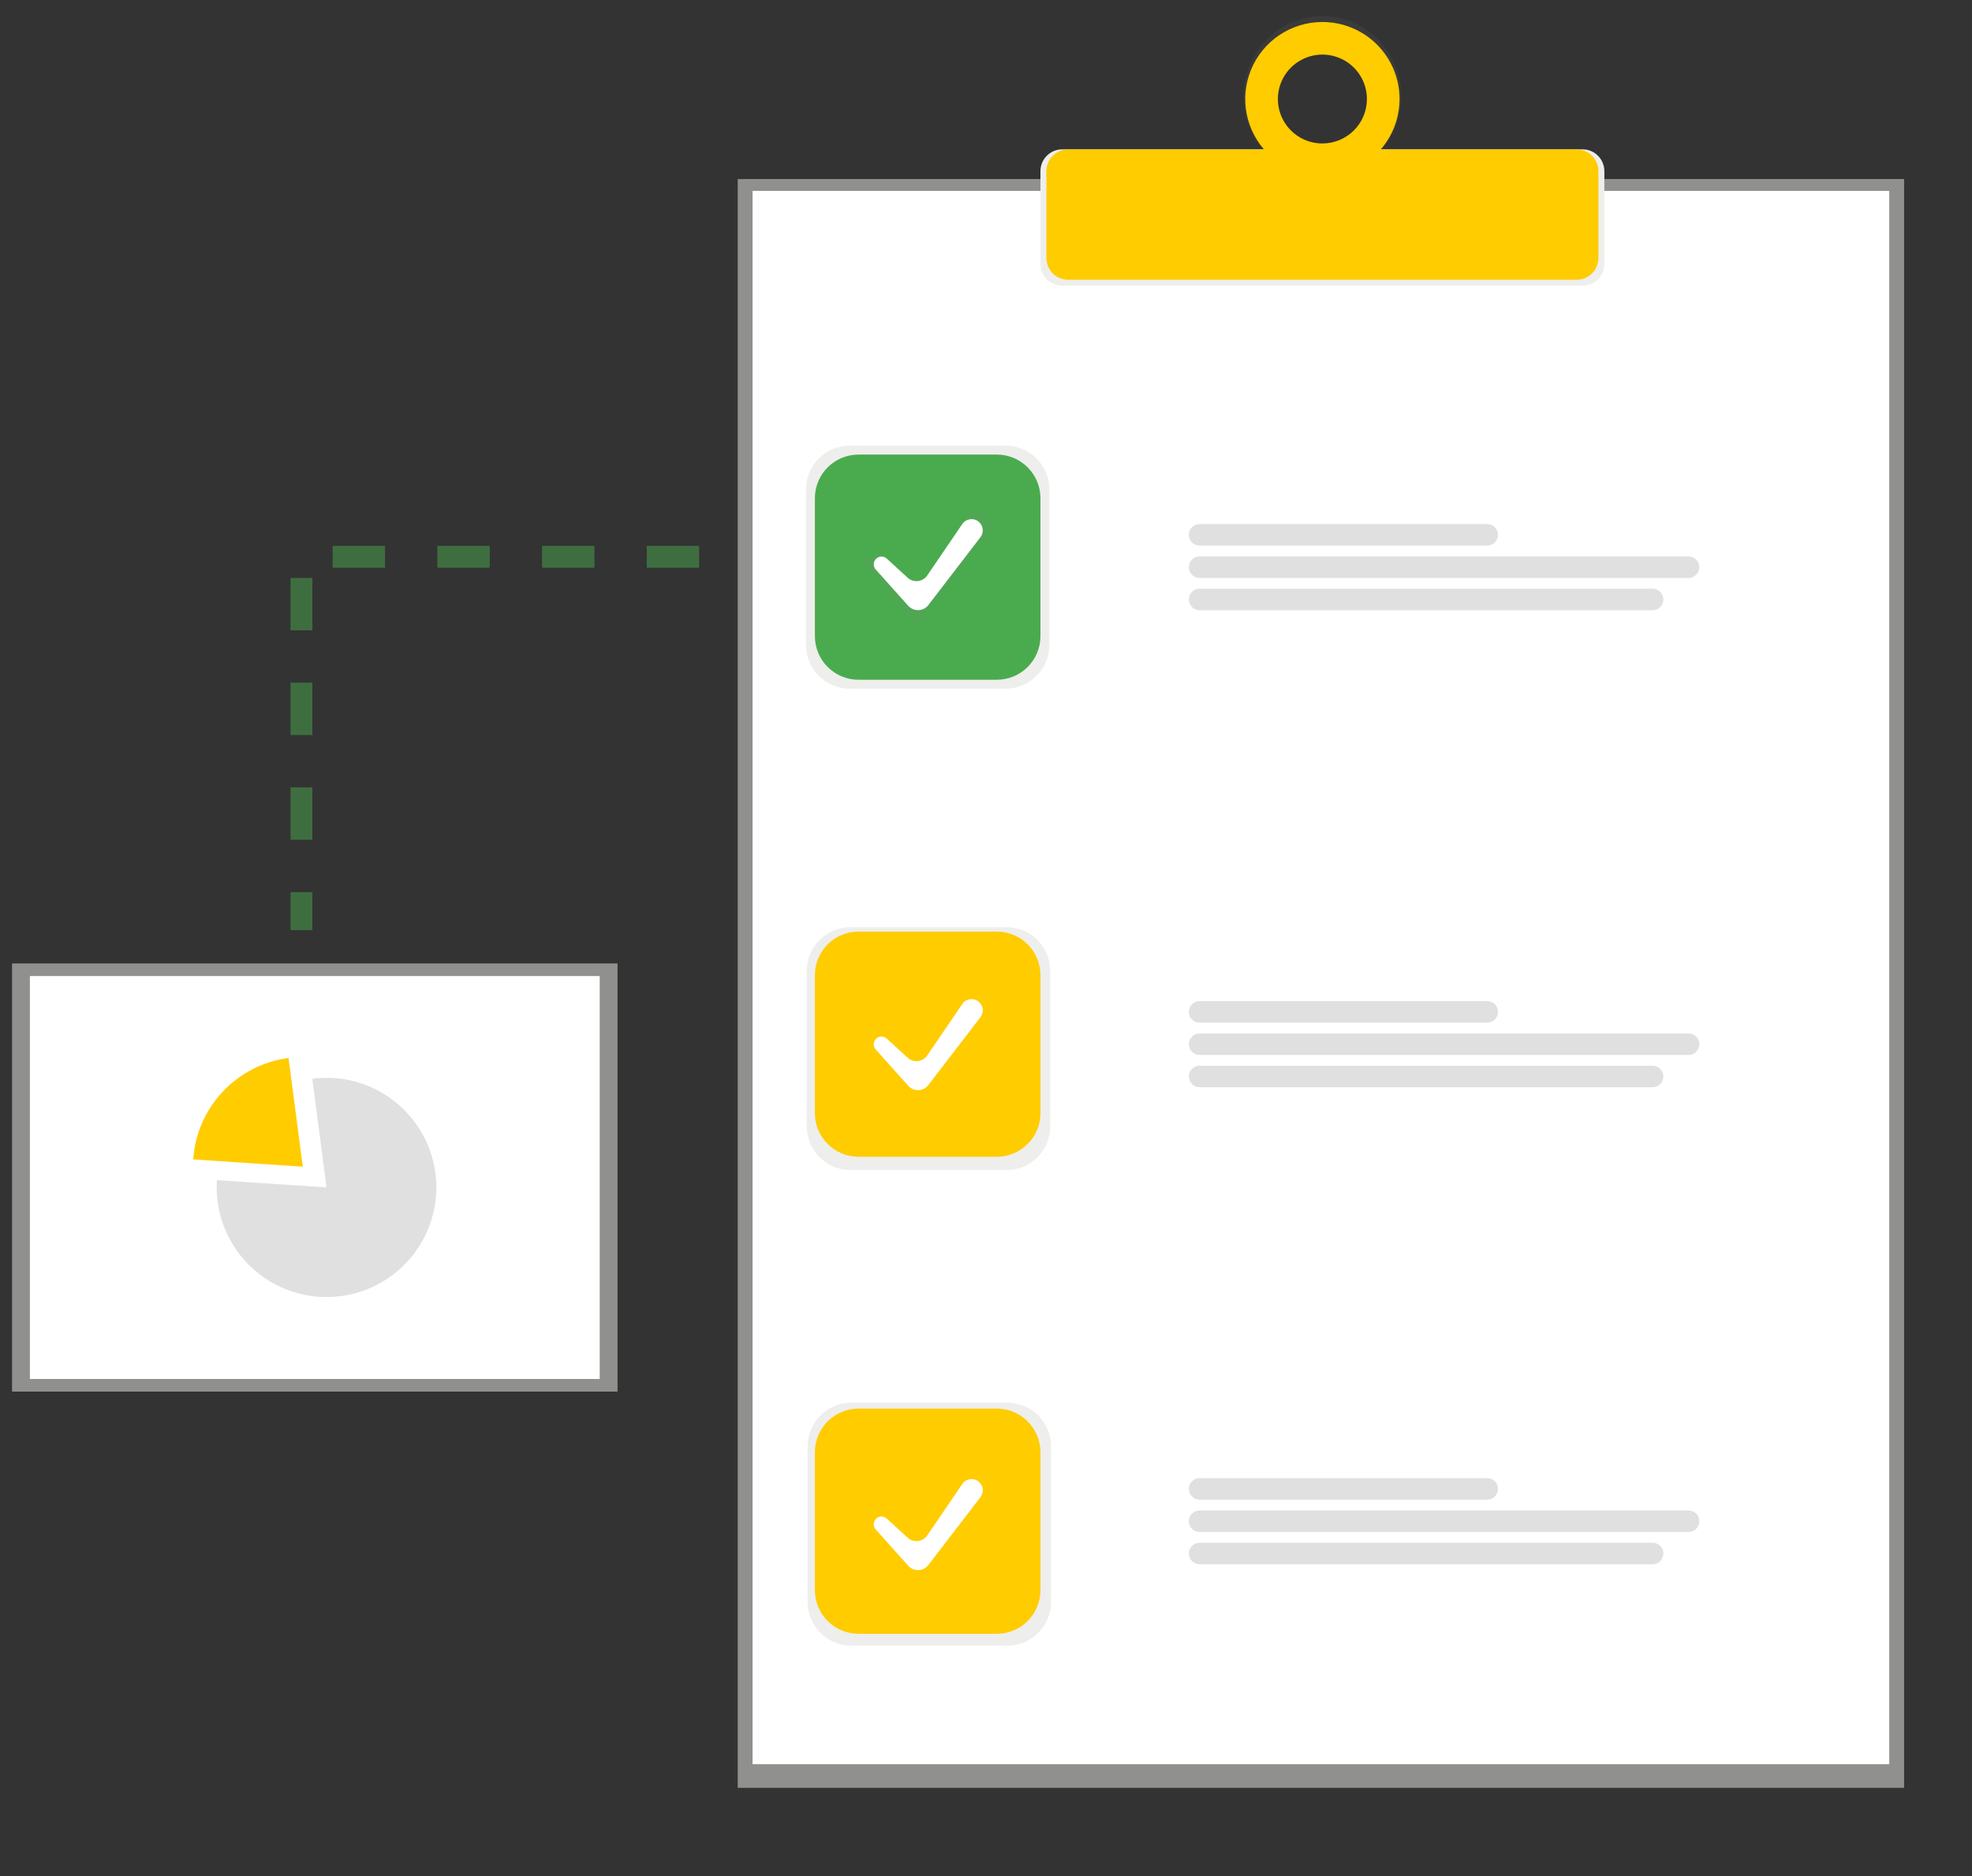 <svg width="452" height="430" viewBox="0 0 452 430" fill="none" xmlns="http://www.w3.org/2000/svg">
<rect x="0" y="0" width="452" height="430" fill="#333333" stroke="none"/>
<path opacity="0.5" d="M436.438 41.03H169.093V409.743H436.438V41.03Z" fill="#EEEEEC"/>
<path d="M433.037 43.746H172.494V404.311H433.037V43.746Z" fill="white"/>
<path d="M362.731 34.226H243.48C240.719 34.226 238.48 36.465 238.48 39.226V60.475C238.48 63.236 240.719 65.475 243.48 65.475H362.731C365.492 65.475 367.731 63.236 367.731 60.475V39.226C367.731 36.465 365.492 34.226 362.731 34.226Z" fill="#EEEEEC"/>
<path d="M303.106 3.683C293.126 3.683 285.038 11.954 285.038 22.153C285.038 32.352 293.126 40.622 303.106 40.622C313.086 40.622 321.174 32.352 321.174 22.153C321.174 11.954 313.086 3.683 303.106 3.683ZM303.106 32.807C300.984 32.862 298.894 32.285 297.102 31.148C295.311 30.012 293.899 28.368 293.048 26.426C292.198 24.485 291.946 22.335 292.326 20.25C292.706 18.166 293.7 16.241 295.181 14.723C296.662 13.205 298.562 12.163 300.64 11.728C302.718 11.294 304.878 11.488 306.845 12.286C308.811 13.084 310.495 14.448 311.681 16.206C312.866 17.963 313.5 20.034 313.501 22.153C313.533 24.94 312.457 27.627 310.509 29.624C308.561 31.621 305.898 32.766 303.106 32.807Z" fill="url(#paint0_linear)"/>
<path d="M361.37 34.239H244.84C242.079 34.239 239.84 36.478 239.84 39.239V59.117C239.84 61.878 242.079 64.117 244.84 64.117H361.37C364.132 64.117 366.37 61.878 366.37 59.117V39.239C366.37 36.478 364.132 34.239 361.37 34.239Z" fill="#FFCC00"/>
<path d="M303.105 5.041C299.607 5.041 296.188 6.076 293.279 8.016C290.37 9.956 288.103 12.714 286.765 15.94C285.426 19.166 285.076 22.715 285.758 26.14C286.441 29.565 288.125 32.711 290.599 35.18C293.072 37.649 296.224 39.33 299.655 40.011C303.086 40.693 306.642 40.343 309.874 39.007C313.106 37.67 315.868 35.408 317.812 32.504C319.755 29.601 320.792 26.188 320.792 22.696C320.792 18.014 318.929 13.523 315.612 10.212C312.295 6.901 307.796 5.041 303.105 5.041ZM303.105 32.881C301.087 32.881 299.114 32.284 297.436 31.165C295.758 30.046 294.45 28.455 293.678 26.594C292.906 24.733 292.704 22.684 293.097 20.709C293.491 18.733 294.463 16.918 295.89 15.494C297.317 14.069 299.135 13.099 301.115 12.706C303.094 12.313 305.146 12.515 307.01 13.286C308.875 14.057 310.468 15.362 311.59 17.037C312.711 18.712 313.309 20.681 313.309 22.696C313.309 25.397 312.234 27.988 310.321 29.898C308.407 31.808 305.812 32.881 303.105 32.881Z" fill="#FFCC00"/>
<path d="M230.521 102.143H194.739C189.216 102.143 184.739 106.62 184.739 112.143V147.823C184.739 153.346 189.216 157.823 194.739 157.823H230.521C236.044 157.823 240.521 153.346 240.521 147.823V112.143C240.521 106.62 236.044 102.143 230.521 102.143Z" fill="#EEEEEC"/>
<path d="M230.712 212.485H194.93C189.407 212.485 184.93 216.962 184.93 222.485V258.165C184.93 263.688 189.407 268.165 194.93 268.165H230.712C236.235 268.165 240.712 263.688 240.712 258.165V222.485C240.712 216.962 236.235 212.485 230.712 212.485Z" fill="#EEEEEC"/>
<path d="M230.901 321.469H195.119C189.596 321.469 185.119 325.946 185.119 331.469V367.15C185.119 372.673 189.596 377.15 195.119 377.15H230.901C236.424 377.15 240.901 372.673 240.901 367.15V331.469C240.901 325.946 236.424 321.469 230.901 321.469Z" fill="#EEEEEC"/>
<path d="M228.48 104.18H196.78C191.257 104.18 186.78 108.657 186.78 114.18V145.786C186.78 151.309 191.257 155.786 196.78 155.786H228.48C234.003 155.786 238.48 151.309 238.48 145.786V114.18C238.48 108.657 234.003 104.18 228.48 104.18Z" fill="#4AAB4E"/>
<path d="M228.48 213.503H196.78C191.257 213.503 186.78 217.981 186.78 223.503V255.11C186.78 260.633 191.257 265.11 196.78 265.11H228.48C234.003 265.11 238.48 260.633 238.48 255.11V223.503C238.48 217.981 234.003 213.503 228.48 213.503Z" fill="#FFCC00"/>
<path d="M228.48 322.827H196.78C191.257 322.827 186.78 327.304 186.78 332.827V364.433C186.78 369.956 191.257 374.433 196.78 374.433H228.48C234.003 374.433 238.48 369.956 238.48 364.433V332.827C238.48 327.304 234.003 322.827 228.48 322.827Z" fill="#FFCC00"/>
<path d="M340.888 120.11H274.961C273.598 120.11 272.493 121.215 272.493 122.579C272.493 123.942 273.598 125.047 274.961 125.047H340.888C342.252 125.047 343.357 123.942 343.357 122.579C343.357 121.215 342.252 120.11 340.888 120.11Z" fill="#E0E0E0"/>
<path d="M387.031 127.519H274.961C273.598 127.519 272.493 128.624 272.493 129.987C272.493 131.35 273.598 132.455 274.961 132.455H387.031C388.394 132.455 389.499 131.35 389.499 129.987C389.499 128.624 388.394 127.519 387.031 127.519Z" fill="#E0E0E0"/>
<path d="M378.793 134.919H274.961C273.598 134.919 272.493 136.024 272.493 137.387C272.493 138.75 273.598 139.855 274.961 139.855H378.793C380.156 139.855 381.261 138.75 381.261 137.387C381.261 136.024 380.156 134.919 378.793 134.919Z" fill="#E0E0E0"/>
<path d="M340.888 229.434H274.961C273.598 229.434 272.493 230.539 272.493 231.902C272.493 233.266 273.598 234.371 274.961 234.371H340.888C342.252 234.371 343.357 233.266 343.357 231.902C343.357 230.539 342.252 229.434 340.888 229.434Z" fill="#E0E0E0"/>
<path d="M387.031 236.842H274.961C273.598 236.842 272.493 237.947 272.493 239.311C272.493 240.674 273.598 241.779 274.961 241.779H387.031C388.394 241.779 389.499 240.674 389.499 239.311C389.499 237.947 388.394 236.842 387.031 236.842Z" fill="#E0E0E0"/>
<path d="M378.793 244.243H274.961C273.598 244.243 272.493 245.348 272.493 246.711C272.493 248.074 273.598 249.179 274.961 249.179H378.793C380.156 249.179 381.261 248.074 381.261 246.711C381.261 245.348 380.156 244.243 378.793 244.243Z" fill="#E0E0E0"/>
<path d="M340.888 338.758H274.961C273.598 338.758 272.493 339.863 272.493 341.226C272.493 342.589 273.598 343.694 274.961 343.694H340.888C342.252 343.694 343.357 342.589 343.357 341.226C343.357 339.863 342.252 338.758 340.888 338.758Z" fill="#E0E0E0"/>
<path d="M387.031 346.167H274.961C273.598 346.167 272.493 347.272 272.493 348.635C272.493 349.998 273.598 351.103 274.961 351.103H387.031C388.394 351.103 389.499 349.998 389.499 348.635C389.499 347.272 388.394 346.167 387.031 346.167Z" fill="#E0E0E0"/>
<path d="M378.793 353.566H274.961C273.598 353.566 272.493 354.671 272.493 356.035C272.493 357.398 273.598 358.503 274.961 358.503H378.793C380.156 358.503 381.261 357.398 381.261 356.035C381.261 354.671 380.156 353.566 378.793 353.566Z" fill="#E0E0E0"/>
<path d="M200.895 126.906L210.283 135.502L223.582 115.98L228.276 119.884L210.283 143.311L196.984 128.474L200.895 126.906Z" fill="url(#paint1_linear)"/>
<path d="M201.389 127.681C202.023 127.428 202.746 127.56 203.25 128.02L208.034 132.398C209.382 133.632 211.51 133.384 212.539 131.874L220.558 120.102C221.413 118.847 223.164 118.601 224.332 119.572C225.395 120.456 225.569 122.022 224.727 123.119L212.79 138.66C211.646 140.15 209.431 140.234 208.177 138.835L200.724 130.52C199.899 129.6 200.241 128.139 201.389 127.681Z" fill="white"/>
<path d="M201.389 237.684C202.023 237.43 202.746 237.562 203.25 238.023L208.034 242.401C209.382 243.635 211.51 243.387 212.539 241.877L220.558 230.105C221.413 228.849 223.164 228.604 224.332 229.575C225.395 230.459 225.569 232.025 224.727 233.122L212.79 248.663C211.646 250.153 209.431 250.237 208.177 248.838L200.724 240.523C199.899 239.603 200.241 238.142 201.389 237.684Z" fill="white"/>
<path d="M201.389 347.686C202.023 347.433 202.746 347.565 203.25 348.026L208.034 352.404C209.382 353.637 211.51 353.389 212.539 351.879L220.558 340.107C221.413 338.852 223.164 338.606 224.332 339.577C225.395 340.462 225.569 342.028 224.727 343.124L212.79 358.666C211.646 360.155 209.431 360.239 208.177 358.841L200.724 350.526C199.899 349.605 200.241 348.144 201.389 347.686Z" fill="white"/>
<path opacity="0.5" d="M160.249 127.606H69.093V213.164" stroke="#4AAB4E" stroke-width="5" stroke-miterlimit="10" stroke-dasharray="12 12"/>
<path opacity="0.5" d="M141.542 220.803H2.767V318.923H141.542V220.803Z" fill="#EEEEEC"/>
<path d="M137.46 223.689H6.849V316.037H137.46V223.689Z" fill="white"/>
<path d="M74.841 247.007C73.749 247.009 72.658 247.082 71.576 247.224L74.841 272.131L49.732 270.461C49.698 271.011 49.671 271.567 49.671 272.131C49.671 277.1 51.147 281.958 53.913 286.089C56.679 290.221 60.61 293.441 65.209 295.343C69.808 297.244 74.869 297.742 79.751 296.772C84.634 295.803 89.119 293.41 92.639 289.896C96.159 286.383 98.556 281.906 99.527 277.032C100.499 272.159 100 267.107 98.095 262.516C96.19 257.926 92.964 254.002 88.825 251.241C84.686 248.48 79.819 247.007 74.841 247.007Z" fill="#E0E0E0"/>
<path d="M66.134 242.471C60.363 243.226 55.032 245.954 51.05 250.19C47.067 254.427 44.678 259.91 44.29 265.707L69.399 267.378L66.134 242.471Z" fill="#FFCC00"/>
<defs>
<linearGradient id="paint0_linear" x1="22137.1" y1="3952.12" x2="22137.1" y2="1942.99" gradientUnits="userSpaceOnUse">
<stop stop-color="#808080" stop-opacity="0.25"/>
<stop offset="0.54" stop-color="#808080" stop-opacity="0.12"/>
<stop offset="1" stop-color="#808080" stop-opacity="0.1"/>
</linearGradient>
<linearGradient id="paint1_linear" x1="9850.67" y1="5736.04" x2="9850.67" y2="4635.7" gradientUnits="userSpaceOnUse">
<stop stop-color="#808080" stop-opacity="0.25"/>
<stop offset="0.54" stop-color="#808080" stop-opacity="0.12"/>
<stop offset="1" stop-color="#808080" stop-opacity="0.1"/>
</linearGradient>
</defs>
</svg>
